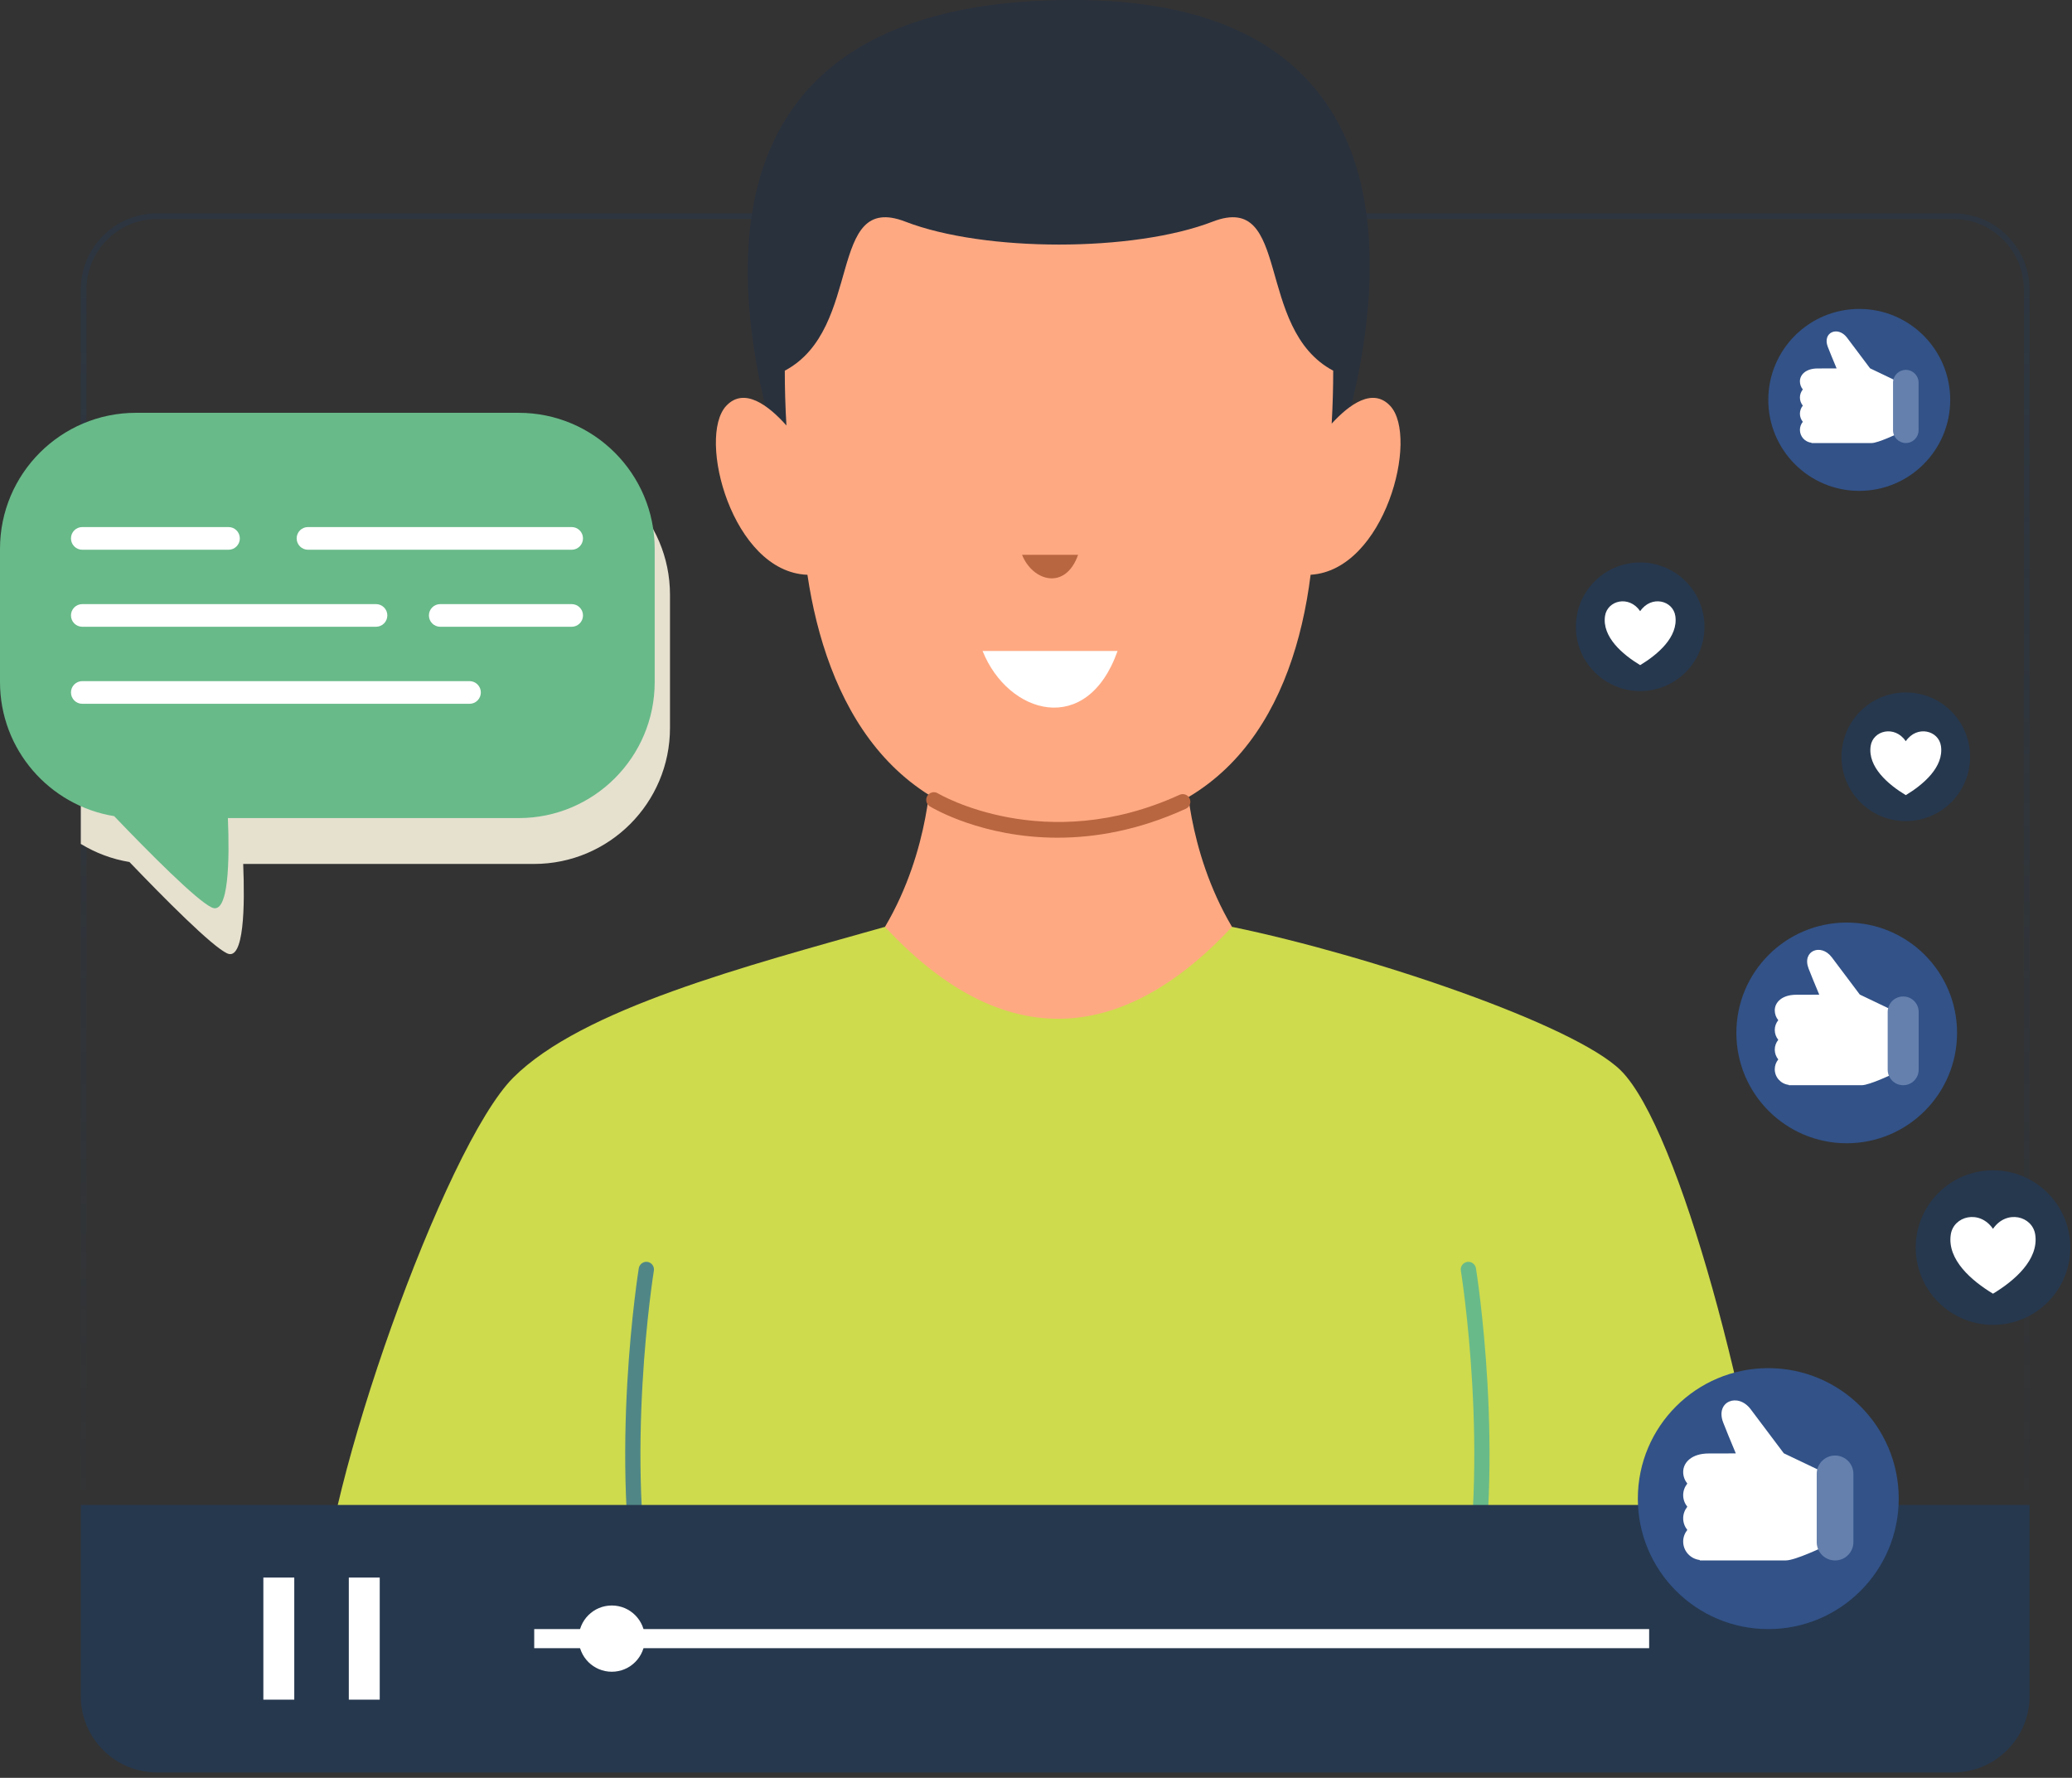 <svg width="366" height="314" viewBox="0 0 366 314" fill="none" xmlns="http://www.w3.org/2000/svg">
<rect x="0" y="0" width="366" height="314" fill="#333333" stroke="none"/>
<path d="M358.003 299.554C358.003 306.735 352.184 312.553 345.003 312.553H27.771C20.59 312.553 14.772 306.735 14.772 299.554V51.168C14.772 43.989 20.59 38.169 27.771 38.169H345.003C352.184 38.169 358.003 43.989 358.003 51.168V299.554Z" stroke="url(#paint0_linear_2_3999)"/>
<path d="M156.327 163.697C131.718 170.644 102.808 178.182 90.659 190.331C78.51 202.48 56.797 263.788 56.797 284.712C80.985 294.51 134.056 306.632 188.304 306.632C245.835 306.632 297.321 291.17 313.958 284.712C309.908 249.614 296.657 199.421 286.341 189.105C278.242 181.006 241.953 168.713 217.619 163.697C195.837 163.697 167.437 163.697 156.327 163.697Z" fill="#CEDB4D"/>
<path d="M114.164 286.065C113.535 286.065 112.971 285.62 112.844 284.977C107.458 257.606 112.782 224.325 112.836 223.99C112.955 223.253 113.692 222.759 114.383 222.875C115.12 222.997 115.619 223.69 115.498 224.425C115.444 224.754 110.201 257.568 115.49 284.453C115.635 285.185 115.158 285.895 114.426 286.038C114.34 286.057 114.253 286.065 114.164 286.065Z" fill="#508786"/>
<path d="M259.385 286.065C259.299 286.065 259.213 286.057 259.121 286.041C258.389 285.898 257.914 285.188 258.057 284.456C263.349 257.557 258.103 224.754 258.049 224.427C257.927 223.693 258.427 222.999 259.161 222.878C259.885 222.762 260.59 223.256 260.711 223.993C260.768 224.328 266.089 257.609 260.703 284.98C260.581 285.619 260.017 286.065 259.385 286.065Z" fill="#68BA89"/>
<path d="M138.915 84.818C130.815 60.069 116.414 0 189.537 0C260.856 0 240.697 68.125 234.749 84.818C215.404 84.818 155.565 84.818 138.915 84.818Z" fill="#29313D"/>
<path d="M245.557 71.675C242.484 68.414 238.372 71.395 235.23 74.821C235.416 71.527 235.5 68.387 235.5 65.469C221.52 58.044 228.189 33.745 214.209 39.145C200.234 44.545 173.889 44.545 159.918 39.145C145.938 33.745 152.606 58.044 138.627 65.469C138.627 68.482 138.716 71.735 138.915 75.145C135.738 71.586 131.453 68.311 128.289 71.675C123.07 77.218 129.336 101.05 142.625 101.517C145.892 123.515 157.242 146.464 187.065 146.464C216.89 146.464 228.575 124.865 231.507 101.514C244.601 100.731 250.738 77.18 245.557 71.675Z" fill="#FFA982"/>
<path d="M173.562 114.968C178.063 126.215 192.01 130.265 197.41 114.968C188.862 114.968 180.763 114.968 173.562 114.968Z" fill="white"/>
<path d="M180.536 97.991C182.404 102.662 188.195 104.344 190.436 97.991C186.889 97.991 183.527 97.991 180.536 97.991Z" fill="#B86640"/>
<path d="M209.492 135.57H187.016H186.929H164.453C164.453 135.57 164.453 149.936 156.326 163.697C180.396 189.64 201.948 180.587 217.618 163.697C209.492 149.936 209.492 135.57 209.492 135.57Z" fill="#FFA982"/>
<path d="M186.811 147.954C173.562 147.954 164.791 142.752 164.253 142.422C163.616 142.034 163.416 141.205 163.802 140.568C164.189 139.933 165.02 139.728 165.657 140.114C165.844 140.225 184.57 151.272 208.358 140.379C209.028 140.068 209.835 140.362 210.145 141.045C210.456 141.723 210.159 142.522 209.481 142.835C201.12 146.661 193.409 147.954 186.811 147.954Z" fill="#B86640"/>
<path d="M14.272 265.805V299.554C14.272 307.01 20.314 313.053 27.771 313.053H345.003C352.46 313.053 358.502 307.01 358.502 299.554V265.805H14.272Z" fill="#26384E"/>
<path d="M51.98 278.63H46.519V300.191H51.98V278.63Z" fill="white"/>
<path d="M67.076 278.63H61.614V300.191H67.076V278.63Z" fill="white"/>
<path d="M291.306 287.726H94.365V291.1H291.306V287.726Z" fill="white"/>
<path d="M113.917 289.41C113.917 292.642 111.299 295.261 108.067 295.261C104.835 295.261 102.216 292.642 102.216 289.41C102.216 286.179 104.835 283.56 108.067 283.56C111.299 283.56 113.917 286.179 113.917 289.41Z" fill="white"/>
<path d="M365.7 220.345C365.7 227.886 359.588 233.996 352.047 233.996C344.509 233.996 338.396 227.883 338.396 220.345C338.396 212.81 344.509 206.698 352.047 206.698C359.588 206.7 365.7 212.81 365.7 220.345Z" fill="#26384E"/>
<path d="M359.509 218.072C359.026 214.754 354.412 213.574 352.044 217.038C349.676 213.574 345.062 214.754 344.582 218.072C343.939 222.5 348.281 226.217 352.044 228.491C355.808 226.217 360.154 222.5 359.509 218.072Z" fill="white"/>
<path d="M301.082 110.699C301.082 116.973 295.995 122.057 289.721 122.057C283.452 122.057 278.362 116.971 278.362 110.699C278.362 104.427 283.452 99.341 289.721 99.341C295.995 99.341 301.082 104.425 301.082 110.699Z" fill="#26384E"/>
<path d="M295.933 108.804C295.534 106.044 291.694 105.062 289.721 107.945C287.75 105.064 283.914 106.044 283.511 108.804C282.977 112.489 286.589 115.583 289.721 117.475C292.853 115.583 296.468 112.489 295.933 108.804Z" fill="white"/>
<path d="M348.002 133.659C348.002 139.933 342.915 145.02 336.641 145.02C330.372 145.02 325.283 139.933 325.283 133.659C325.283 127.384 330.372 122.3 336.641 122.3C342.915 122.3 348.002 127.387 348.002 133.659Z" fill="#26384E"/>
<path d="M342.854 131.766C342.454 129.007 338.615 128.024 336.641 130.908C334.673 128.027 330.834 129.007 330.432 131.766C329.897 135.451 333.509 138.545 336.641 140.438C339.773 138.545 343.388 135.449 342.854 131.766Z" fill="white"/>
<path d="M345.696 182.431C345.696 193.196 336.971 201.921 326.206 201.921C315.442 201.921 306.713 193.196 306.713 182.431C306.713 171.667 315.439 162.941 326.206 162.941C336.971 162.941 345.696 171.667 345.696 182.431Z" fill="#325288"/>
<path d="M328.52 175.66C327.421 174.186 325.499 171.618 323.566 169.07C321.66 166.556 318.28 167.906 319.457 171.032C319.805 171.964 320.653 173.991 321.355 175.682L317.297 175.692C314.775 175.692 313.495 177.021 313.495 178.454C313.495 179.11 313.73 179.707 314.114 180.185C313.73 180.663 313.495 181.259 313.495 181.918C313.495 182.574 313.73 183.171 314.114 183.652C313.73 184.127 313.495 184.723 313.495 185.379C313.495 186.041 313.73 186.635 314.114 187.115C313.73 187.593 313.495 188.187 313.495 188.846C313.495 190.28 314.578 191.446 315.968 191.608V191.67C315.968 191.67 327.454 191.67 328.841 191.67C330.237 191.67 334.489 189.629 334.489 189.629V178.514L328.52 175.66Z" fill="white"/>
<path d="M338.917 188.935C338.917 190.444 337.694 191.67 336.182 191.67C334.667 191.67 333.442 190.444 333.442 188.935V178.73C333.442 177.218 334.667 175.995 336.182 175.995C337.694 175.995 338.917 177.218 338.917 178.73V188.935Z" fill="#6580AD"/>
<path d="M344.487 70.631C344.487 79.505 337.294 86.698 328.423 86.698C319.548 86.698 312.353 79.505 312.353 70.631C312.353 61.756 319.548 54.564 328.423 54.564C337.294 54.564 344.487 61.759 344.487 70.631Z" fill="#325288"/>
<path d="M330.329 65.05C329.422 63.835 327.837 61.718 326.244 59.615C324.673 57.544 321.887 58.657 322.853 61.232C323.139 61.999 323.841 63.67 324.419 65.066L321.074 65.077C318.995 65.077 317.939 66.171 317.939 67.356C317.939 67.898 318.134 68.39 318.45 68.784C318.137 69.178 317.939 69.669 317.939 70.212C317.939 70.752 318.134 71.246 318.45 71.64C318.137 72.032 317.939 72.523 317.939 73.066C317.939 73.611 318.134 74.1 318.45 74.497C318.137 74.891 317.939 75.38 317.939 75.922C317.939 77.105 318.833 78.066 319.981 78.198V78.252C319.981 78.252 329.449 78.252 330.594 78.252C331.744 78.252 335.251 76.57 335.251 76.57V67.407L330.329 65.05Z" fill="white"/>
<path d="M338.901 75.992C338.901 77.237 337.891 78.247 336.647 78.247C335.399 78.247 334.387 77.237 334.387 75.992V67.58C334.387 66.335 335.399 65.325 336.647 65.325C337.891 65.325 338.901 66.335 338.901 67.58V75.992Z" fill="#6580AD"/>
<path d="M335.394 264.685C335.394 277.409 325.083 287.728 312.353 287.728C299.624 287.728 289.31 277.412 289.31 264.685C289.31 251.961 299.624 241.639 312.353 241.639C325.081 241.639 335.394 251.961 335.394 264.685Z" fill="#325288"/>
<path d="M315.091 256.677C313.79 254.933 311.514 251.899 309.23 248.883C306.978 245.913 302.982 247.509 304.37 251.202C304.78 252.304 305.785 254.701 306.614 256.699L301.816 256.712C298.841 256.712 297.318 258.281 297.318 259.979C297.318 260.757 297.599 261.461 298.047 262.026C297.601 262.587 297.318 263.295 297.318 264.072C297.318 264.85 297.599 265.554 298.047 266.121C297.601 266.68 297.318 267.388 297.318 268.162C297.318 268.945 297.599 269.647 298.047 270.214C297.601 270.779 297.318 271.481 297.318 272.258C297.318 273.954 298.606 275.333 300.247 275.522V275.598C300.247 275.598 313.825 275.598 315.466 275.598C317.113 275.598 322.148 273.184 322.148 273.184V260.041L315.091 256.677Z" fill="white"/>
<path d="M327.384 272.374C327.384 274.159 325.937 275.606 324.149 275.606C322.359 275.606 320.907 274.159 320.907 272.374V260.309C320.907 258.521 322.359 257.074 324.149 257.074C325.937 257.074 327.384 258.521 327.384 260.309V272.374Z" fill="#6580AD"/>
<path d="M94.317 81.012H26.732C22.166 81.012 17.909 82.31 14.275 84.521V149.056C16.864 150.627 19.758 151.742 22.868 152.247C29.051 158.705 37.434 167.142 40.118 168.384C43.117 169.772 43.266 160.004 42.958 152.59H94.32C107.589 152.59 118.348 141.831 118.348 128.561V105.046C118.346 91.773 107.587 81.012 94.317 81.012Z" fill="#E6E0CF"/>
<path d="M91.614 72.909H24.029C10.759 72.909 0 83.668 0 96.941V120.456C0 132.409 8.737 142.29 20.165 144.145C26.348 150.603 34.731 159.04 37.414 160.282C40.414 161.67 40.562 151.902 40.255 144.488H91.617C104.886 144.488 115.645 133.729 115.645 120.459V96.944C115.643 83.668 104.884 72.909 91.614 72.909Z" fill="#68BA89"/>
<path d="M40.363 97.095H14.536C13.429 97.095 12.536 96.198 12.536 95.091C12.536 93.984 13.429 93.088 14.536 93.088H40.363C41.473 93.088 42.364 93.984 42.364 95.091C42.366 96.198 41.475 97.095 40.363 97.095Z" fill="white"/>
<path d="M100.978 97.095H54.402C53.293 97.095 52.402 96.198 52.402 95.091C52.402 93.984 53.293 93.088 54.402 93.088H100.978C102.084 93.088 102.981 93.984 102.981 95.091C102.981 96.198 102.084 97.095 100.978 97.095Z" fill="white"/>
<path d="M66.414 110.699H14.536C13.429 110.699 12.536 109.803 12.536 108.696C12.536 107.589 13.429 106.696 14.536 106.696H66.414C67.521 106.696 68.42 107.592 68.42 108.696C68.42 109.8 67.521 110.699 66.414 110.699Z" fill="white"/>
<path d="M100.977 110.699H77.767C76.657 110.699 75.763 109.803 75.763 108.696C75.763 107.589 76.657 106.696 77.767 106.696H100.977C102.084 106.696 102.981 107.592 102.981 108.696C102.981 109.8 102.084 110.699 100.977 110.699Z" fill="white"/>
<path d="M82.934 124.304H14.536C13.429 124.304 12.536 123.407 12.536 122.301C12.536 121.196 13.429 120.3 14.536 120.3H82.934C84.044 120.3 84.937 121.199 84.937 122.301C84.937 123.407 84.044 124.304 82.934 124.304Z" fill="white"/>
<defs>
<linearGradient id="paint0_linear_2_3999" x1="186.387" y1="37.669" x2="186.387" y2="313.053" gradientUnits="userSpaceOnUse">
<stop stop-color="#26384E" stop-opacity="0.49"/>
<stop offset="0.901" stop-color="#26384E" stop-opacity="0"/>
</linearGradient>
</defs>
</svg>
